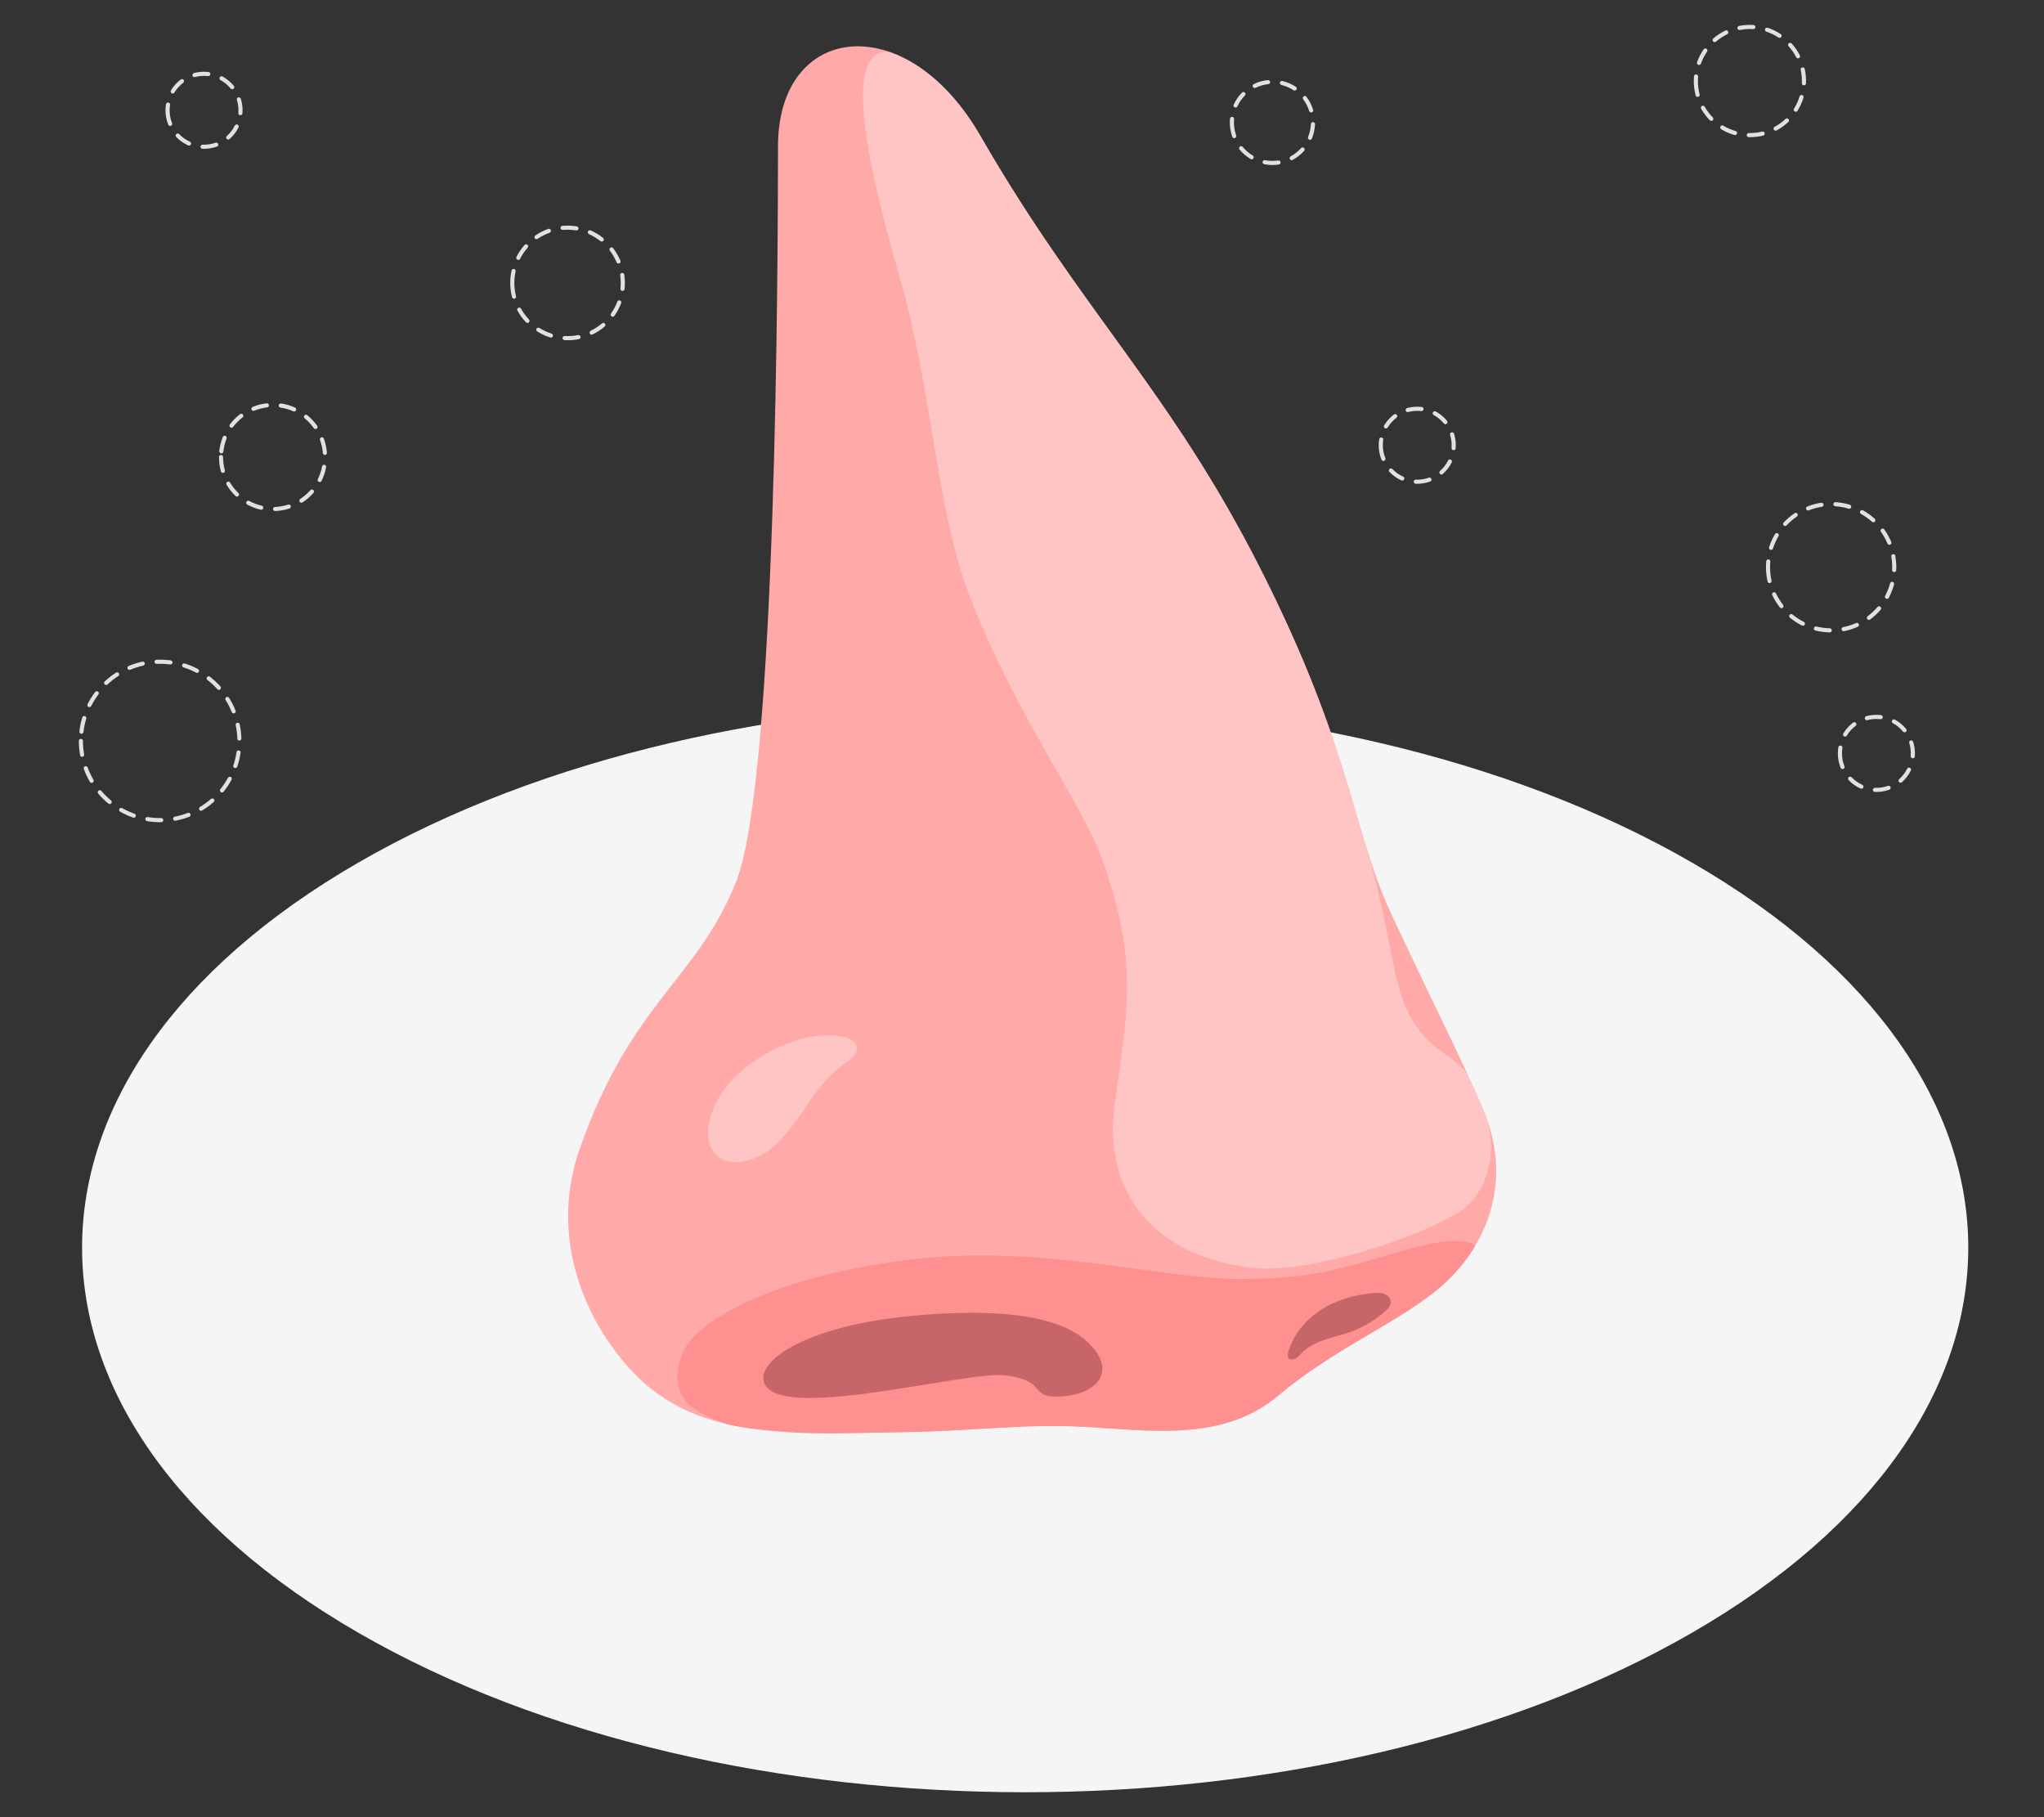 <?xml version="1.0" encoding="UTF-8"?>
<svg id="Layer_2" data-name="Layer 2" xmlns="http://www.w3.org/2000/svg" viewBox="0 0 540 480">
  <rect x="0" y="0" width="540" height="480" fill="#333333" stroke="none"/>
  <defs>
    <style>
      .cls-1 {
        fill: #e1e1e1;
      }

      .cls-1, .cls-2, .cls-3, .cls-4, .cls-5, .cls-6, .cls-7 {
        stroke-width: 0px;
      }

      .cls-2 {
        fill: #c76668;
      }

      .cls-3 {
        fill: #f5f5f5;
      }

      .cls-4 {
        fill: none;
      }

      .cls-5 {
        fill: #ff9090;
      }

      .cls-6 {
        fill: #ffaaa8;
      }

      .cls-7 {
        fill: #ffc5c4;
      }
    </style>
  </defs>
  <g id="Layer_2-2" data-name="Layer 2">
    <g>
      <rect class="cls-4" width="540" height="480"/>
      <g>
        <path id="Floor" class="cls-3" d="m94.66,227.85c-97.3,56.18-97.3,147.26,0,203.43,97.3,56.18,255.06,56.18,352.36,0,97.3-56.18,97.3-147.26,0-203.43-97.3-56.18-255.06-56.18-352.36,0Z"/>
        <g id="Circles">
          <path class="cls-1" d="m462.31,36.23h-.31c-.3,0-.54-.26-.53-.56,0-.3.25-.53.54-.53h.3c1.09,0,2.18-.13,3.23-.38.29-.07.59.11.66.4.07.29-.11.59-.4.66-1.13.27-2.3.41-3.48.41Zm-3.94-.55s-.1,0-.15-.02c-1.23-.35-2.41-.86-3.5-1.52-.26-.15-.34-.49-.19-.75.15-.26.49-.34.75-.19,1.02.61,2.11,1.08,3.25,1.41.29.08.46.38.37.67-.07.24-.29.39-.52.39Zm10.73-1.17c-.19,0-.38-.1-.48-.28-.14-.26-.04-.59.22-.74,1.04-.56,2.01-1.26,2.87-2.07.22-.21.56-.2.77.02.21.22.2.56-.02.77-.93.88-1.97,1.63-3.1,2.24-.08.04-.17.07-.26.07Zm-16.99-2.57c-.14,0-.28-.05-.39-.16-.9-.91-1.67-1.94-2.3-3.05-.15-.26-.06-.59.2-.74.26-.15.59-.06.74.2.59,1.03,1.3,1.98,2.13,2.83.21.21.21.56,0,.77-.11.1-.24.15-.38.15Zm22.31-2.42c-.1,0-.2-.03-.29-.08-.25-.16-.33-.49-.17-.75.63-1,1.12-2.09,1.47-3.22.09-.29.39-.45.68-.36.29.09.45.39.36.68-.38,1.22-.91,2.39-1.59,3.47-.1.17-.28.26-.46.26Zm-25.92-3.92c-.24,0-.46-.16-.53-.4-.32-1.23-.49-2.5-.49-3.79,0-.42.02-.84.05-1.25.02-.3.32-.53.59-.5.3.02.52.29.5.59-.03.38-.05.77-.05,1.16,0,1.19.15,2.37.45,3.51.08.29-.1.59-.39.66-.05.01-.09.02-.14.02Zm28.07-3.05s-.01,0-.02,0c-.3-.01-.53-.27-.52-.57,0-.19.01-.38.01-.58,0-.99-.11-1.99-.32-2.95-.06-.29.12-.58.42-.65.3-.07.58.12.65.42.23,1.04.34,2.11.34,3.18,0,.21,0,.42-.01.62-.01.29-.25.52-.54.52Zm-27.72-5.4c-.06,0-.12-.01-.18-.03-.28-.1-.43-.41-.33-.69.43-1.2,1.01-2.34,1.74-3.4.17-.25.51-.31.76-.14.25.17.31.51.14.76-.67.98-1.21,2.04-1.61,3.15-.08.22-.29.36-.51.36Zm26.16-1.73c-.2,0-.39-.11-.48-.3-.54-1.05-1.22-2.03-2.01-2.91-.2-.22-.18-.57.04-.77.22-.2.57-.18.77.04.86.95,1.59,2.01,2.17,3.14.14.27.03.59-.23.73-.08.04-.16.06-.25.06Zm-22.03-4.29c-.15,0-.3-.06-.41-.19-.2-.23-.17-.57.06-.77.97-.84,2.04-1.54,3.19-2.1.27-.13.59-.02.73.25.13.27.02.6-.25.73-1.06.52-2.06,1.18-2.95,1.95-.1.09-.23.13-.36.13Zm17.15-1.14c-.1,0-.21-.03-.3-.09-.99-.65-2.06-1.17-3.18-1.54-.28-.1-.44-.4-.34-.69.1-.29.4-.43.69-.34,1.21.4,2.37.96,3.44,1.67.25.16.32.5.16.75-.1.16-.28.25-.45.25Zm-10.59-2.06c-.25,0-.48-.18-.53-.44-.06-.29.13-.58.43-.64.94-.18,1.91-.28,2.88-.28.35,0,.63.01.93.03.3.02.53.28.51.58-.02.3-.26.51-.58.51-.29-.02-.59-.03-.86-.03-.9,0-1.79.09-2.67.26-.04,0-.07.01-.11.01Z"/>
          <path class="cls-1" d="m42.3,217.18c-1.16,0-2.32-.09-3.45-.28-.3-.05-.5-.33-.45-.62.05-.3.32-.5.62-.45,1.08.17,2.18.26,3.28.26h.3s0,0,0,0c.3,0,.54.24.54.54,0,.3-.23.55-.54.55h-.32Zm3.97-.38c-.25,0-.48-.18-.53-.44-.06-.29.14-.58.43-.64,1.17-.23,2.33-.56,3.45-.99.28-.11.6.03.7.31.11.28-.03.6-.31.7-1.18.45-2.4.8-3.63,1.04-.04,0-.07,0-.1,0Zm-10.91-.8c-.06,0-.12,0-.18-.03-1.19-.42-2.35-.94-3.44-1.56-.26-.15-.35-.48-.21-.74.15-.26.48-.35.74-.21,1.04.59,2.14,1.09,3.26,1.48.28.1.43.41.33.69-.08.22-.29.36-.51.36Zm17.76-1.84c-.18,0-.36-.09-.46-.26-.16-.26-.07-.59.18-.75,1.02-.62,2-1.33,2.9-2.12.23-.2.57-.18.77.05.2.23.18.57-.05.77-.95.83-1.97,1.58-3.05,2.23-.09.05-.18.08-.28.08Zm-24.14-1.77c-.12,0-.25-.04-.35-.12-.97-.8-1.88-1.69-2.69-2.65-.19-.23-.17-.57.06-.77.23-.19.57-.17.77.06.78.91,1.64,1.76,2.56,2.52.23.19.26.53.07.76-.11.13-.26.2-.42.2Zm29.66-3.06c-.12,0-.24-.04-.34-.12-.23-.19-.27-.53-.08-.76.75-.93,1.42-1.94,1.99-2.99.14-.26.47-.36.74-.22.26.14.36.47.22.74-.6,1.1-1.31,2.16-2.1,3.14-.11.13-.27.2-.42.2Zm-34.42-2.53c-.19,0-.37-.1-.47-.27-.64-1.09-1.18-2.24-1.61-3.42-.1-.28.04-.59.32-.7.28-.1.59.04.7.32.41,1.12.93,2.21,1.53,3.25.15.26.06.59-.2.74-.09.05-.18.07-.27.07Zm37.94-3.91c-.06,0-.11,0-.17-.03-.28-.1-.44-.4-.34-.69.38-1.13.66-2.31.83-3.49.04-.3.33-.51.62-.46.3.04.5.32.46.62-.18,1.25-.48,2.48-.88,3.68-.08.23-.29.37-.52.37Zm-40.47-2.97c-.26,0-.49-.19-.53-.45-.22-1.23-.33-2.5-.33-3.76,0-.3.24-.54.54-.54s.54.24.54.54c0,1.2.11,2.4.31,3.57.05.3-.15.58-.44.63-.03,0-.06,0-.1,0Zm41.54-4.29c-.29,0-.54-.23-.54-.53-.03-1.2-.17-2.4-.42-3.56-.06-.29.13-.58.42-.64.29-.06.58.13.64.42.25,1.23.4,2.49.44,3.75,0,.3-.23.55-.53.56h-.02Zm-41.72-1.82s-.04,0-.06,0c-.3-.03-.51-.3-.48-.6.15-1.25.4-2.5.77-3.7.09-.29.39-.45.68-.36.29.09.45.39.36.68-.34,1.14-.59,2.32-.73,3.51-.03.28-.27.48-.54.48Zm40.22-5.36c-.22,0-.42-.13-.5-.34-.45-1.11-.99-2.18-1.63-3.2-.16-.25-.08-.59.17-.75.26-.16.59-.08.75.17.67,1.07,1.25,2.2,1.71,3.37.11.28-.02.6-.3.71-.07.03-.13.04-.2.04Zm-38.11-1.66c-.08,0-.17-.02-.25-.06-.27-.14-.37-.46-.24-.73.57-1.12,1.24-2.2,2-3.21.18-.24.52-.29.76-.11.24.18.29.52.11.76-.72.96-1.36,1.98-1.9,3.04-.1.19-.29.3-.49.3Zm34.21-4.56c-.15,0-.3-.06-.4-.18-.8-.89-1.69-1.71-2.63-2.44-.24-.18-.28-.53-.1-.76.18-.24.53-.28.76-.1.99.77,1.93,1.64,2.77,2.57.2.22.18.57-.04.77-.1.09-.23.14-.36.14Zm-29.79-1.3c-.15,0-.29-.06-.4-.17-.2-.22-.19-.56.03-.77.92-.86,1.92-1.64,2.98-2.32.25-.16.59-.09.75.16.16.25.09.59-.16.75-1,.65-1.96,1.39-2.83,2.21-.11.1-.24.15-.37.15Zm24-3.2c-.09,0-.17-.02-.25-.06-1.06-.56-2.17-1.02-3.31-1.38-.29-.09-.44-.4-.35-.68s.39-.45.68-.35c1.2.38,2.37.87,3.49,1.46.27.14.37.47.23.73-.1.18-.29.29-.48.29Zm-17.84-.78c-.21,0-.41-.13-.5-.33-.12-.28.01-.6.29-.71,1.16-.49,2.37-.87,3.6-1.15.29-.07.58.12.65.41.06.29-.12.58-.41.65-1.17.26-2.32.63-3.42,1.09-.07.03-.14.04-.21.04Zm10.84-1.44s-.05,0-.07,0c-.88-.12-1.78-.17-2.67-.17h-.01c-.3,0-.61,0-.91.02-.3.01-.55-.22-.57-.52-.01-.3.22-.55.52-.57.32-.01.63-.02.95-.02h.01c.94,0,1.88.06,2.81.18.3.04.51.31.47.61-.04.27-.27.47-.54.47Z"/>
          <path class="cls-1" d="m72.67,134.99c-.29,0-.53-.23-.54-.52-.01-.3.22-.55.52-.56,1.18-.05,2.35-.25,3.48-.61.29-.09.59.07.68.35s-.07.59-.35.68c-1.22.39-2.48.61-3.76.66,0,0-.01,0-.02,0Zm-3.66-.34s-.08,0-.12-.01c-1.25-.29-2.45-.75-3.57-1.36-.26-.14-.36-.47-.22-.74.14-.26.47-.36.74-.22,1.04.57,2.15.99,3.3,1.25.29.07.47.36.41.65-.06.25-.28.42-.53.42Zm10.61-1.86c-.18,0-.35-.09-.46-.25-.16-.25-.09-.59.16-.75.99-.65,1.89-1.42,2.68-2.31.2-.23.54-.25.77-.05.22.2.25.54.05.77-.85.96-1.82,1.8-2.9,2.5-.09.06-.2.09-.3.09Zm-17.01-1.62c-.14,0-.27-.05-.38-.15-.92-.89-1.72-1.89-2.38-2.99-.15-.26-.07-.59.19-.75.25-.15.59-.07.75.19.61,1.02,1.35,1.95,2.2,2.77.22.21.22.55.01.77-.11.11-.25.17-.39.17Zm21.85-3.83c-.08,0-.16-.02-.24-.06-.27-.13-.38-.46-.25-.73.52-1.06.9-2.19,1.12-3.35.06-.3.34-.49.64-.43.3.06.49.34.43.64-.24,1.26-.65,2.48-1.22,3.63-.09.19-.29.3-.49.3Zm-25.58-2.43c-.24,0-.46-.16-.52-.4-.34-1.23-.51-2.5-.51-3.79,0-.3.24-.54.54-.54s.54.24.54.54c0,1.19.16,2.37.47,3.5.08.29-.09.59-.38.67-.05.01-.1.02-.14.02Zm26.95-4.73c-.28,0-.52-.22-.54-.5-.09-1.18-.34-2.35-.75-3.45-.1-.28.04-.59.32-.7.28-.1.59.04.7.32.44,1.2.71,2.46.81,3.74.02.3-.2.56-.5.58-.01,0-.03,0-.04,0Zm-27.36-.43s-.04,0-.06,0c-.3-.03-.51-.3-.48-.6.14-1.28.45-2.52.92-3.71.11-.28.42-.42.71-.3.28.11.41.43.3.71-.44,1.1-.72,2.25-.85,3.43-.03.28-.27.48-.54.48Zm24.88-6.42c-.17,0-.34-.08-.44-.23-.68-.96-1.49-1.83-2.41-2.59-.23-.19-.27-.53-.08-.76.19-.23.54-.27.77-.07.99.81,1.87,1.75,2.61,2.8.17.24.12.58-.13.76-.1.07-.2.1-.31.1Zm-22.18-.35c-.11,0-.23-.04-.33-.11-.24-.18-.29-.52-.11-.76.77-1.02,1.68-1.93,2.69-2.71.24-.18.58-.14.76.1.18.24.14.58-.1.76-.94.72-1.77,1.57-2.49,2.51-.11.14-.27.22-.43.22Zm16.55-4.28c-.07,0-.15-.01-.22-.05-1.08-.48-2.22-.81-3.39-.99-.3-.04-.5-.32-.46-.62.04-.3.32-.5.62-.46,1.27.19,2.5.55,3.67,1.07.27.12.4.44.28.72-.09.2-.29.32-.5.32Zm-10.77-.17c-.21,0-.42-.13-.5-.34-.11-.28.02-.6.3-.71,1.18-.48,2.43-.8,3.7-.95.29-.04.57.18.6.48.04.3-.18.57-.48.6-1.18.14-2.33.44-3.42.88-.07.03-.14.04-.2.04Z"/>
          <path class="cls-1" d="m149.95,89.86c-.28,0-.55,0-.82-.02-.3-.02-.53-.27-.51-.57.02-.3.28-.53.57-.51,1.18.06,2.38-.02,3.53-.25.29-.06.58.13.64.43.06.29-.13.58-.43.64-.98.2-1.98.29-2.98.29Zm-4.41-.68c-.05,0-.11,0-.16-.03-1.21-.38-2.38-.92-3.46-1.6-.25-.16-.33-.5-.17-.75.16-.25.5-.33.75-.17,1.01.63,2.09,1.13,3.21,1.49.29.09.44.4.35.68-.07.23-.29.38-.52.38Zm10.77-.78c-.2,0-.39-.11-.49-.31-.13-.27-.02-.6.25-.73,1.06-.52,2.06-1.17,2.97-1.94.23-.19.57-.17.77.06.19.23.17.57-.06.77-.97.83-2.05,1.53-3.2,2.09-.08.04-.16.05-.24.05Zm-16.96-3.1c-.14,0-.29-.06-.39-.17-.88-.93-1.64-1.96-2.26-3.08-.15-.26-.05-.59.21-.74.26-.15.59-.05.74.21.57,1.03,1.28,2,2.09,2.86.21.22.2.56-.02.77-.11.1-.24.15-.37.15Zm22.52-1.63c-.11,0-.22-.03-.31-.1-.25-.17-.3-.51-.13-.76.68-.97,1.24-2.02,1.66-3.13.11-.28.42-.42.7-.32.28.11.42.42.32.7-.45,1.19-1.05,2.32-1.79,3.37-.11.15-.27.23-.44.23Zm-26.06-4.76c-.24,0-.46-.16-.53-.41-.32-1.23-.48-2.5-.48-3.78,0-1.1.12-2.2.35-3.26.07-.29.35-.48.65-.41.29.06.48.35.41.65-.22.99-.33,2.01-.33,3.03,0,1.19.15,2.37.44,3.51.07.29-.1.59-.39.66-.05.01-.09.02-.14.02Zm28.64-2.07s-.04,0-.06,0c-.3-.03-.51-.3-.48-.6.05-.5.08-1.01.08-1.52,0-.68-.05-1.35-.14-2.02-.04-.3.16-.57.46-.62.29-.05.57.16.62.46.1.71.16,1.45.16,2.17,0,.55-.03,1.1-.09,1.64-.03.28-.27.49-.54.49Zm-1.05-7.22c-.21,0-.41-.13-.5-.33-.46-1.09-1.05-2.12-1.77-3.07-.18-.24-.13-.58.1-.76.24-.18.58-.13.76.1.77,1.02,1.42,2.13,1.91,3.3.12.28-.01.6-.29.71-.07.03-.14.04-.21.04Zm-26.47-.97c-.08,0-.17-.02-.25-.06-.27-.14-.37-.46-.24-.73.58-1.14,1.3-2.2,2.14-3.15.2-.23.54-.25.77-.05.23.2.25.54.05.77-.78.89-1.45,1.87-1.99,2.93-.1.19-.29.3-.48.3Zm22.05-4.84c-.12,0-.24-.04-.34-.12-.93-.74-1.95-1.35-3.03-1.83-.27-.12-.4-.44-.28-.72.12-.27.44-.4.72-.28,1.16.51,2.26,1.18,3.27,1.97.24.19.28.53.09.76-.11.14-.27.21-.43.21Zm-17.23-.63c-.17,0-.35-.08-.45-.24-.17-.25-.1-.59.14-.75,1.06-.72,2.2-1.3,3.4-1.73.28-.1.59.05.69.33.1.28-.05.59-.33.69-1.11.4-2.18.94-3.16,1.6-.09.06-.2.09-.31.09Zm10.55-2.32s-.06,0-.09,0c-1.16-.19-2.38-.23-3.54-.13-.28.03-.56-.19-.59-.49-.03-.3.19-.56.49-.59,1.25-.11,2.56-.07,3.81.14.3.05.5.33.45.62-.04.27-.27.46-.54.46Z"/>
          <path class="cls-1" d="m336.16,43.59c-.73,0-1.46-.07-2.16-.21-.3-.06-.49-.34-.43-.64.06-.3.35-.49.64-.43,1.14.22,2.34.25,3.48.07.3-.04.58.16.62.46.05.3-.16.57-.46.62-.55.08-1.12.13-1.69.13Zm5.09-1.28c-.19,0-.38-.1-.48-.29-.14-.26-.04-.59.22-.74,1.03-.56,1.95-1.28,2.74-2.16.2-.22.54-.24.77-.04.22.2.24.54.04.77-.87.97-1.89,1.77-3.03,2.39-.08.04-.17.07-.26.07Zm-10.58-.23c-.1,0-.19-.02-.28-.08-1.11-.67-2.1-1.51-2.92-2.51-.19-.23-.16-.57.07-.76s.57-.16.77.07c.75.91,1.64,1.67,2.64,2.27.26.15.34.49.19.75-.1.17-.28.26-.47.26Zm15.41-5.15c-.07,0-.14-.01-.2-.04-.28-.11-.41-.43-.3-.71.44-1.08.69-2.23.74-3.4.01-.3.26-.55.57-.52.3.01.53.27.52.57-.06,1.3-.33,2.57-.82,3.77-.09.21-.29.34-.5.34Zm-20.01-.43c-.22,0-.43-.14-.51-.36-.44-1.22-.66-2.5-.66-3.8,0-.33.01-.65.04-.97.03-.3.31-.52.59-.5.3.02.52.29.5.59-.02.29-.04.58-.04.88,0,1.18.2,2.33.59,3.43.1.28-.05.59-.33.7-.06.02-.12.03-.18.03Zm20.32-6.8c-.23,0-.45-.15-.52-.38-.35-1.12-.88-2.16-1.59-3.1-.18-.24-.13-.58.11-.76.24-.18.58-.13.76.11.78,1.04,1.38,2.2,1.76,3.43.09.29-.07.59-.36.68-.05.02-.11.02-.16.02Zm-19.97-1.29c-.08,0-.15-.02-.23-.05-.27-.13-.39-.45-.27-.72.54-1.18,1.28-2.25,2.19-3.18.21-.21.56-.22.77,0,.21.21.22.55,0,.77-.82.84-1.49,1.81-1.98,2.87-.09.2-.29.32-.49.32Zm15.62-4.48c-.1,0-.21-.03-.3-.09-.98-.65-2.06-1.11-3.2-1.39-.29-.07-.47-.36-.4-.66.07-.29.35-.47.66-.4,1.26.3,2.45.82,3.54,1.54.25.16.32.5.16.75-.11.16-.28.24-.45.24Zm-10.56-.68c-.2,0-.39-.11-.49-.31-.13-.27-.02-.6.25-.73,1.17-.57,2.42-.93,3.71-1.06.28-.03.57.18.6.48.03.3-.18.57-.48.6-1.17.12-2.3.45-3.35.96-.08.04-.16.05-.24.05Z"/>
          <path class="cls-1" d="m374.41,127.78c-.13,0-.27,0-.4,0-.3-.01-.53-.26-.52-.56.01-.3.29-.55.56-.52,1.17.04,2.33-.13,3.42-.52.29-.1.59.05.69.33.1.28-.05.59-.33.69-1.1.39-2.25.59-3.43.59Zm-3.95-.84c-.08,0-.15-.02-.22-.05-1.19-.54-2.26-1.29-3.16-2.23-.21-.22-.2-.56.01-.77.22-.21.56-.2.77.01.81.85,1.76,1.52,2.83,1.99.27.12.4.45.27.72-.09.2-.29.32-.5.32Zm10.35-1.59c-.15,0-.3-.06-.41-.18-.2-.22-.18-.57.05-.77.88-.78,1.58-1.7,2.11-2.75.13-.27.46-.38.73-.24.27.13.38.46.24.73-.58,1.17-1.38,2.2-2.36,3.07-.1.09-.23.14-.36.14Zm-15.34-3.6c-.22,0-.42-.13-.5-.34-.49-1.21-.73-2.49-.73-3.8,0-.54.04-1.08.13-1.6.05-.3.33-.5.62-.45.3.05.5.33.45.62-.07.47-.11.95-.11,1.43,0,1.17.22,2.32.66,3.4.11.28-.02.6-.3.71-.07.03-.13.04-.2.04Zm18.55-2.84s-.03,0-.04,0c-.3-.02-.52-.28-.5-.58.02-.24.03-.48.03-.72,0-.92-.14-1.84-.41-2.72-.09-.29.07-.59.36-.68.29-.09.59.07.68.36.31.98.46,2.01.46,3.04,0,.27-.01.54-.03.8-.02.29-.26.5-.54.5Zm-17.87-5.72c-.1,0-.19-.02-.28-.08-.26-.15-.34-.49-.19-.75.67-1.12,1.55-2.09,2.59-2.88.24-.18.58-.13.76.11.18.24.13.58-.11.76-.93.71-1.71,1.57-2.31,2.57-.1.17-.28.26-.47.26Zm15.71-1.14c-.16,0-.31-.07-.42-.2-.74-.91-1.64-1.65-2.66-2.21-.26-.14-.36-.48-.22-.74.14-.26.48-.36.74-.22,1.15.63,2.15,1.46,2.98,2.47.19.23.16.57-.08.77-.1.08-.22.12-.34.12Zm-9.97-3.2c-.24,0-.46-.16-.52-.4-.08-.29.09-.59.38-.67,1.25-.34,2.59-.43,3.86-.28.3.04.51.31.48.6-.03.3-.3.51-.6.48-1.14-.13-2.33-.05-3.45.25-.05.01-.1.02-.14.02Z"/>
          <path class="cls-1" d="m53.89,39.3c-.13,0-.27,0-.4,0-.3-.01-.53-.26-.52-.56.01-.3.29-.55.56-.52,1.16.04,2.33-.13,3.42-.52.28-.1.59.05.69.33.1.28-.05.59-.33.69-1.1.39-2.25.59-3.43.59Zm-3.95-.84c-.08,0-.15-.02-.22-.05-1.19-.54-2.26-1.29-3.16-2.23-.21-.22-.2-.56.01-.77.22-.21.56-.2.77.01.81.85,1.76,1.52,2.83,2,.27.12.4.45.27.72-.09.2-.29.32-.5.32Zm10.35-1.59c-.15,0-.3-.06-.41-.18-.2-.22-.18-.57.05-.77.88-.78,1.58-1.7,2.11-2.75.13-.27.46-.38.73-.24.27.13.38.46.24.73-.58,1.17-1.38,2.2-2.36,3.07-.1.09-.23.14-.36.14Zm-15.34-3.6c-.22,0-.42-.13-.5-.34-.49-1.21-.73-2.49-.73-3.8,0-.54.04-1.08.13-1.6.05-.3.33-.5.62-.45.3.05.5.33.45.62-.07.47-.11.95-.11,1.43,0,1.17.22,2.32.66,3.4.11.28-.02.6-.3.71-.07.03-.13.04-.2.04Zm18.55-2.84s-.03,0-.04,0c-.3-.02-.52-.28-.5-.58.02-.24.03-.48.03-.72,0-.92-.14-1.84-.41-2.72-.09-.29.07-.59.36-.68.29-.09.59.07.68.36.31.98.46,2.01.46,3.04,0,.27-.01.54-.03.8-.02.29-.26.5-.54.5Zm-17.87-5.72c-.1,0-.19-.03-.28-.08-.26-.15-.34-.49-.19-.75.67-1.12,1.55-2.09,2.59-2.88.24-.18.58-.13.76.11.18.24.13.58-.11.76-.93.71-1.71,1.57-2.31,2.57-.1.17-.28.26-.47.26Zm15.71-1.14c-.16,0-.31-.07-.42-.2-.74-.91-1.64-1.65-2.66-2.21-.26-.14-.36-.47-.21-.74.14-.26.48-.36.74-.21,1.14.63,2.15,1.46,2.98,2.47.19.23.16.57-.08.77-.1.08-.22.12-.35.12Zm-9.97-3.2c-.24,0-.46-.16-.52-.4-.08-.29.09-.59.38-.67.86-.23,1.75-.35,2.66-.35.45,0,.81.02,1.2.07.3.04.51.31.48.6-.03.3-.31.51-.6.48-.35-.04-.73-.04-1.08-.06-.81,0-1.61.11-2.37.31-.05.01-.1.02-.14.02Z"/>
          <path class="cls-1" d="m495.71,209.18c-.13,0-.27,0-.4,0-.3-.01-.53-.26-.52-.56.01-.3.28-.55.56-.52,1.16.04,2.33-.13,3.42-.52.29-.1.59.05.69.33.1.28-.05.59-.33.69-1.1.39-2.25.59-3.43.59Zm-3.95-.84c-.08,0-.15-.02-.22-.05-1.19-.54-2.26-1.29-3.16-2.23-.21-.22-.2-.56.01-.77.22-.21.56-.2.77.01.81.85,1.76,1.52,2.83,2,.27.12.4.45.27.72-.09.2-.29.32-.5.32Zm10.35-1.59c-.15,0-.3-.06-.41-.18-.2-.22-.18-.57.05-.77.88-.78,1.58-1.7,2.1-2.75.13-.27.46-.38.73-.24.27.13.38.46.24.73-.58,1.17-1.37,2.2-2.35,3.07-.1.09-.23.14-.36.14Zm-15.34-3.61c-.22,0-.42-.13-.5-.34-.49-1.21-.73-2.49-.73-3.8,0-.54.04-1.08.13-1.61.05-.3.33-.5.62-.45.3.05.5.33.45.62-.07.47-.11.95-.11,1.44,0,1.17.22,2.32.66,3.4.11.28-.02.6-.3.71-.07.03-.13.04-.2.04Zm18.55-2.84s-.03,0-.04,0c-.3-.02-.52-.28-.5-.58.02-.24.03-.48.03-.72,0-.92-.14-1.84-.41-2.72-.09-.29.07-.59.36-.68.29-.09.59.07.68.36.31.98.46,2.01.46,3.04,0,.27-.01.54-.03.8-.02.29-.26.5-.54.5Zm-17.87-5.72c-.1,0-.19-.03-.28-.08-.26-.15-.34-.49-.19-.75.67-1.12,1.55-2.09,2.59-2.88.24-.18.58-.13.76.11.18.24.13.58-.11.76-.93.71-1.71,1.57-2.31,2.57-.1.17-.28.26-.47.26Zm15.71-1.14c-.16,0-.31-.07-.42-.2-.74-.91-1.64-1.65-2.66-2.21-.26-.14-.36-.47-.21-.74.15-.26.48-.36.74-.21,1.14.63,2.15,1.46,2.98,2.47.19.23.16.57-.08.77-.1.08-.22.12-.35.12Zm-9.97-3.2c-.24,0-.46-.16-.52-.4-.08-.29.09-.59.38-.67.86-.23,1.76-.35,2.66-.35.39,0,.81.02,1.21.07.3.04.51.31.48.6-.03.3-.31.51-.6.48-.35-.04-.72-.04-1.08-.06-.81,0-1.61.11-2.37.31-.05.01-.1.02-.14.02Z"/>
          <path class="cls-1" d="m483.39,167.05h-.01c-1.27-.03-2.54-.2-3.77-.5-.29-.07-.47-.37-.4-.66.07-.29.37-.47.66-.4,1.15.28,2.34.44,3.53.47.3,0,.54.26.53.56,0,.3-.25.53-.54.53Zm3.67-.32c-.25,0-.48-.18-.53-.44-.06-.29.13-.58.43-.64,1.17-.23,2.31-.6,3.39-1.08.27-.12.6,0,.72.27.12.27,0,.6-.27.72-1.16.52-2.38.91-3.62,1.16-.04,0-.07.01-.11.01Zm-10.76-1.44c-.08,0-.17-.02-.24-.06-1.13-.57-2.2-1.27-3.19-2.07-.23-.19-.27-.53-.08-.76.19-.23.53-.27.77-.08.92.75,1.92,1.41,2.98,1.94.27.13.38.46.24.73-.1.19-.29.3-.49.3Zm17.45-1.54c-.17,0-.33-.08-.44-.22-.18-.24-.13-.58.11-.76.95-.71,1.83-1.53,2.6-2.43.2-.23.54-.25.77-.06.23.2.25.54.06.77-.83.96-1.76,1.84-2.78,2.59-.1.07-.21.11-.32.11Zm-23.11-3.1c-.16,0-.32-.07-.43-.21-.78-1-1.46-2.09-2-3.23-.13-.27-.01-.6.26-.72.27-.13.6-.01.73.26.51,1.07,1.14,2.09,1.87,3.03.18.24.14.58-.09.76-.1.08-.22.12-.34.12Zm27.87-2.46c-.09,0-.17-.02-.25-.06-.27-.14-.37-.47-.23-.74.56-1.05,1-2.16,1.31-3.31.08-.29.38-.46.67-.38.29.08.46.38.38.67-.33,1.22-.8,2.41-1.4,3.53-.1.18-.29.29-.48.29Zm-31.01-4.16c-.25,0-.47-.17-.53-.43-.28-1.23-.42-2.5-.42-3.78,0-.53.02-1.05.07-1.56.03-.3.29-.53.59-.49.3.03.52.29.49.59-.04.48-.07.97-.07,1.46,0,1.19.13,2.39.39,3.54.06.29-.12.58-.41.65-.04,0-.08.01-.12.01Zm32.93-2.9s-.02,0-.03,0c-.3-.01-.53-.27-.52-.57.01-.24.02-.49.02-.73,0-.95-.08-1.9-.25-2.82-.05-.3.15-.58.44-.63.28-.05.58.14.63.44.17.99.26,2,.26,3.01,0,.26,0,.52-.02.78-.01.29-.25.52-.54.52Zm-32.54-5.88c-.06,0-.11,0-.17-.03-.29-.09-.44-.4-.35-.68.39-1.21.91-2.37,1.56-3.47.15-.26.49-.34.75-.19s.34.49.19.74c-.61,1.03-1.1,2.12-1.46,3.25-.07.23-.29.38-.52.38Zm31.26-1.33c-.21,0-.41-.13-.5-.33-.46-1.09-1.04-2.14-1.73-3.11-.17-.24-.12-.58.13-.76.24-.17.58-.12.76.13.74,1.04,1.36,2.15,1.85,3.32.12.28-.01.6-.29.71-.07.03-.14.04-.21.04Zm-27.54-4.97c-.13,0-.27-.05-.37-.15-.22-.21-.23-.55-.02-.77.87-.92,1.84-1.75,2.89-2.47.25-.17.59-.1.75.14.17.25.1.59-.15.75-.98.67-1.9,1.45-2.71,2.31-.11.11-.25.17-.4.17Zm23.3-.99c-.13,0-.26-.05-.36-.14-.89-.8-1.86-1.49-2.9-2.07-.26-.15-.35-.48-.21-.74.15-.26.48-.36.74-.21,1.1.62,2.14,1.36,3.09,2.21.22.2.24.54.04.77-.11.12-.26.18-.4.18Zm-17.24-3.12c-.22,0-.42-.13-.51-.35-.11-.28.03-.59.31-.7,1.18-.46,2.42-.8,3.67-.99.29-.04.57.16.62.45.05.3-.16.57-.46.62-1.18.18-2.33.49-3.44.93-.06.03-.13.04-.2.04Zm10.86-.46c-.05,0-.1,0-.16-.02-1.14-.34-2.31-.55-3.5-.63-.3-.02-.53-.28-.51-.58.02-.3.27-.52.58-.51,1.27.09,2.53.31,3.74.67.29.09.45.39.37.68-.07.24-.29.39-.52.39Z"/>
        </g>
        <g id="Nose">
          <path class="cls-6" d="m337.39,368.84c14.68-12.34,30.73-18.91,41.7-27.71,13.27-10.64,20.86-28.02,13.02-47.41-3.69-9.14-15.71-33.24-24.7-52.53-10.08-21.63-10.22-43.11-34.3-90.7-24.08-47.59-47.07-67.68-74.15-114.66-19.49-33.82-53.37-29.87-53.42,2.75-.04,27.38-.24,167.3-11.1,194.4-10.42,26.02-27.65,31.63-41.25,70.37-10.19,29.03,6.99,54.32,19.16,63.77,16.87,13.1,39.69,11.61,65.55,11.17,21.41-.36,31.47-2.23,48.01-1.44,16.53.79,36.78,4.33,51.47-8.01Z"/>
          <path class="cls-7" d="m392.11,293.72c-3.69-9.14-15.71-33.24-24.7-52.53-10.08-21.63-10.22-43.11-34.3-90.7-24.08-47.59-47.07-67.68-74.15-114.66-6.85-11.88-15.47-19.08-23.78-22.03-11.08-1.42-8.65,20.85,2.46,59.27,8.81,30.45,9.65,61.24,18.38,83.96,12.43,32.35,29.42,54.16,35.21,70.08,9.85,27.09,6.42,41.55,3.22,64.85-2.73,19.84,7.16,39,35.55,42.85,15.5,2.1,45.91-8.25,56.3-15.21,5.47-3.67,10.39-14.53,5.81-25.87Z"/>
          <path class="cls-5" d="m369.91,330.54c-17.66,5.26-24.48,7.3-42.94,7.3-19.8,0-52.39-9.37-86.74-5.11-34.35,4.26-57.05,15.69-60.23,25.49-3.03,9.32.67,14.26,12.18,17.98,1.13.26,2.27.5,3.42.71,3.42.52,8.7,1.03,15.2,1.53,8.54.33,17.63.03,27.13-.13,21.41-.36,31.47-2.23,48.01-1.44,16.53.79,36.79,4.33,51.47-8.01,14.68-12.34,30.73-18.91,41.7-27.71,4.19-3.36,7.82-7.4,10.57-11.96-.01-.02-2.14-3.88-19.75,1.37Z"/>
          <path class="cls-2" d="m280.72,368.84c9.41-.73,14.6-6.92,6.52-14.42-5.18-4.81-16.73-9.5-45.5-6.92-28.77,2.58-41.7,11.84-39.92,17.58,3.39,10.9,53.52-3.11,63.85-1.79,11.68,1.5,5.63,6.27,15.04,5.54Z"/>
          <path class="cls-7" d="m191.49,287.63c-2.8,3.8-5.85,10.31-3.82,15.1,2.97,7.02,12.01,4.05,16.29.47,3.73-3.12,6.46-7.25,9.22-11.25,2.76-4,5.7-8.03,9.71-10.79,1.7-1.17,3.86-2.69,3.4-4.71-.34-1.49-1.99-2.26-3.49-2.58-10.59-2.3-25.12,5.34-31.32,13.76Z"/>
          <path class="cls-2" d="m348.8,346.11c4.13-2.72,9.03-4.1,13.95-4.55.99-.09,2.03-.14,2.96.22.93.36,1.74,1.23,1.71,2.23-.02.95-.75,1.72-1.46,2.35-2.71,2.41-5.89,4.29-9.31,5.5-4.4,1.55-9.43,2.15-12.7,5.47-.63.64-1.21,1.39-2.07,1.66-3.61,1.11-.27-5.12.31-6.09,1.64-2.73,3.95-5.05,6.6-6.79Z"/>
          <path class="cls-6" d="m367.41,241.19c-2.94-6.3-5.03-12.6-7.12-19.52h0c7.07,22.59,7.07,36.51,11.83,45.96,5.05,10.01,11.94,10.96,15.49,16.02-5.37-11.53-13.61-28.29-20.21-42.46Z"/>
        </g>
      </g>
    </g>
  </g>
</svg>